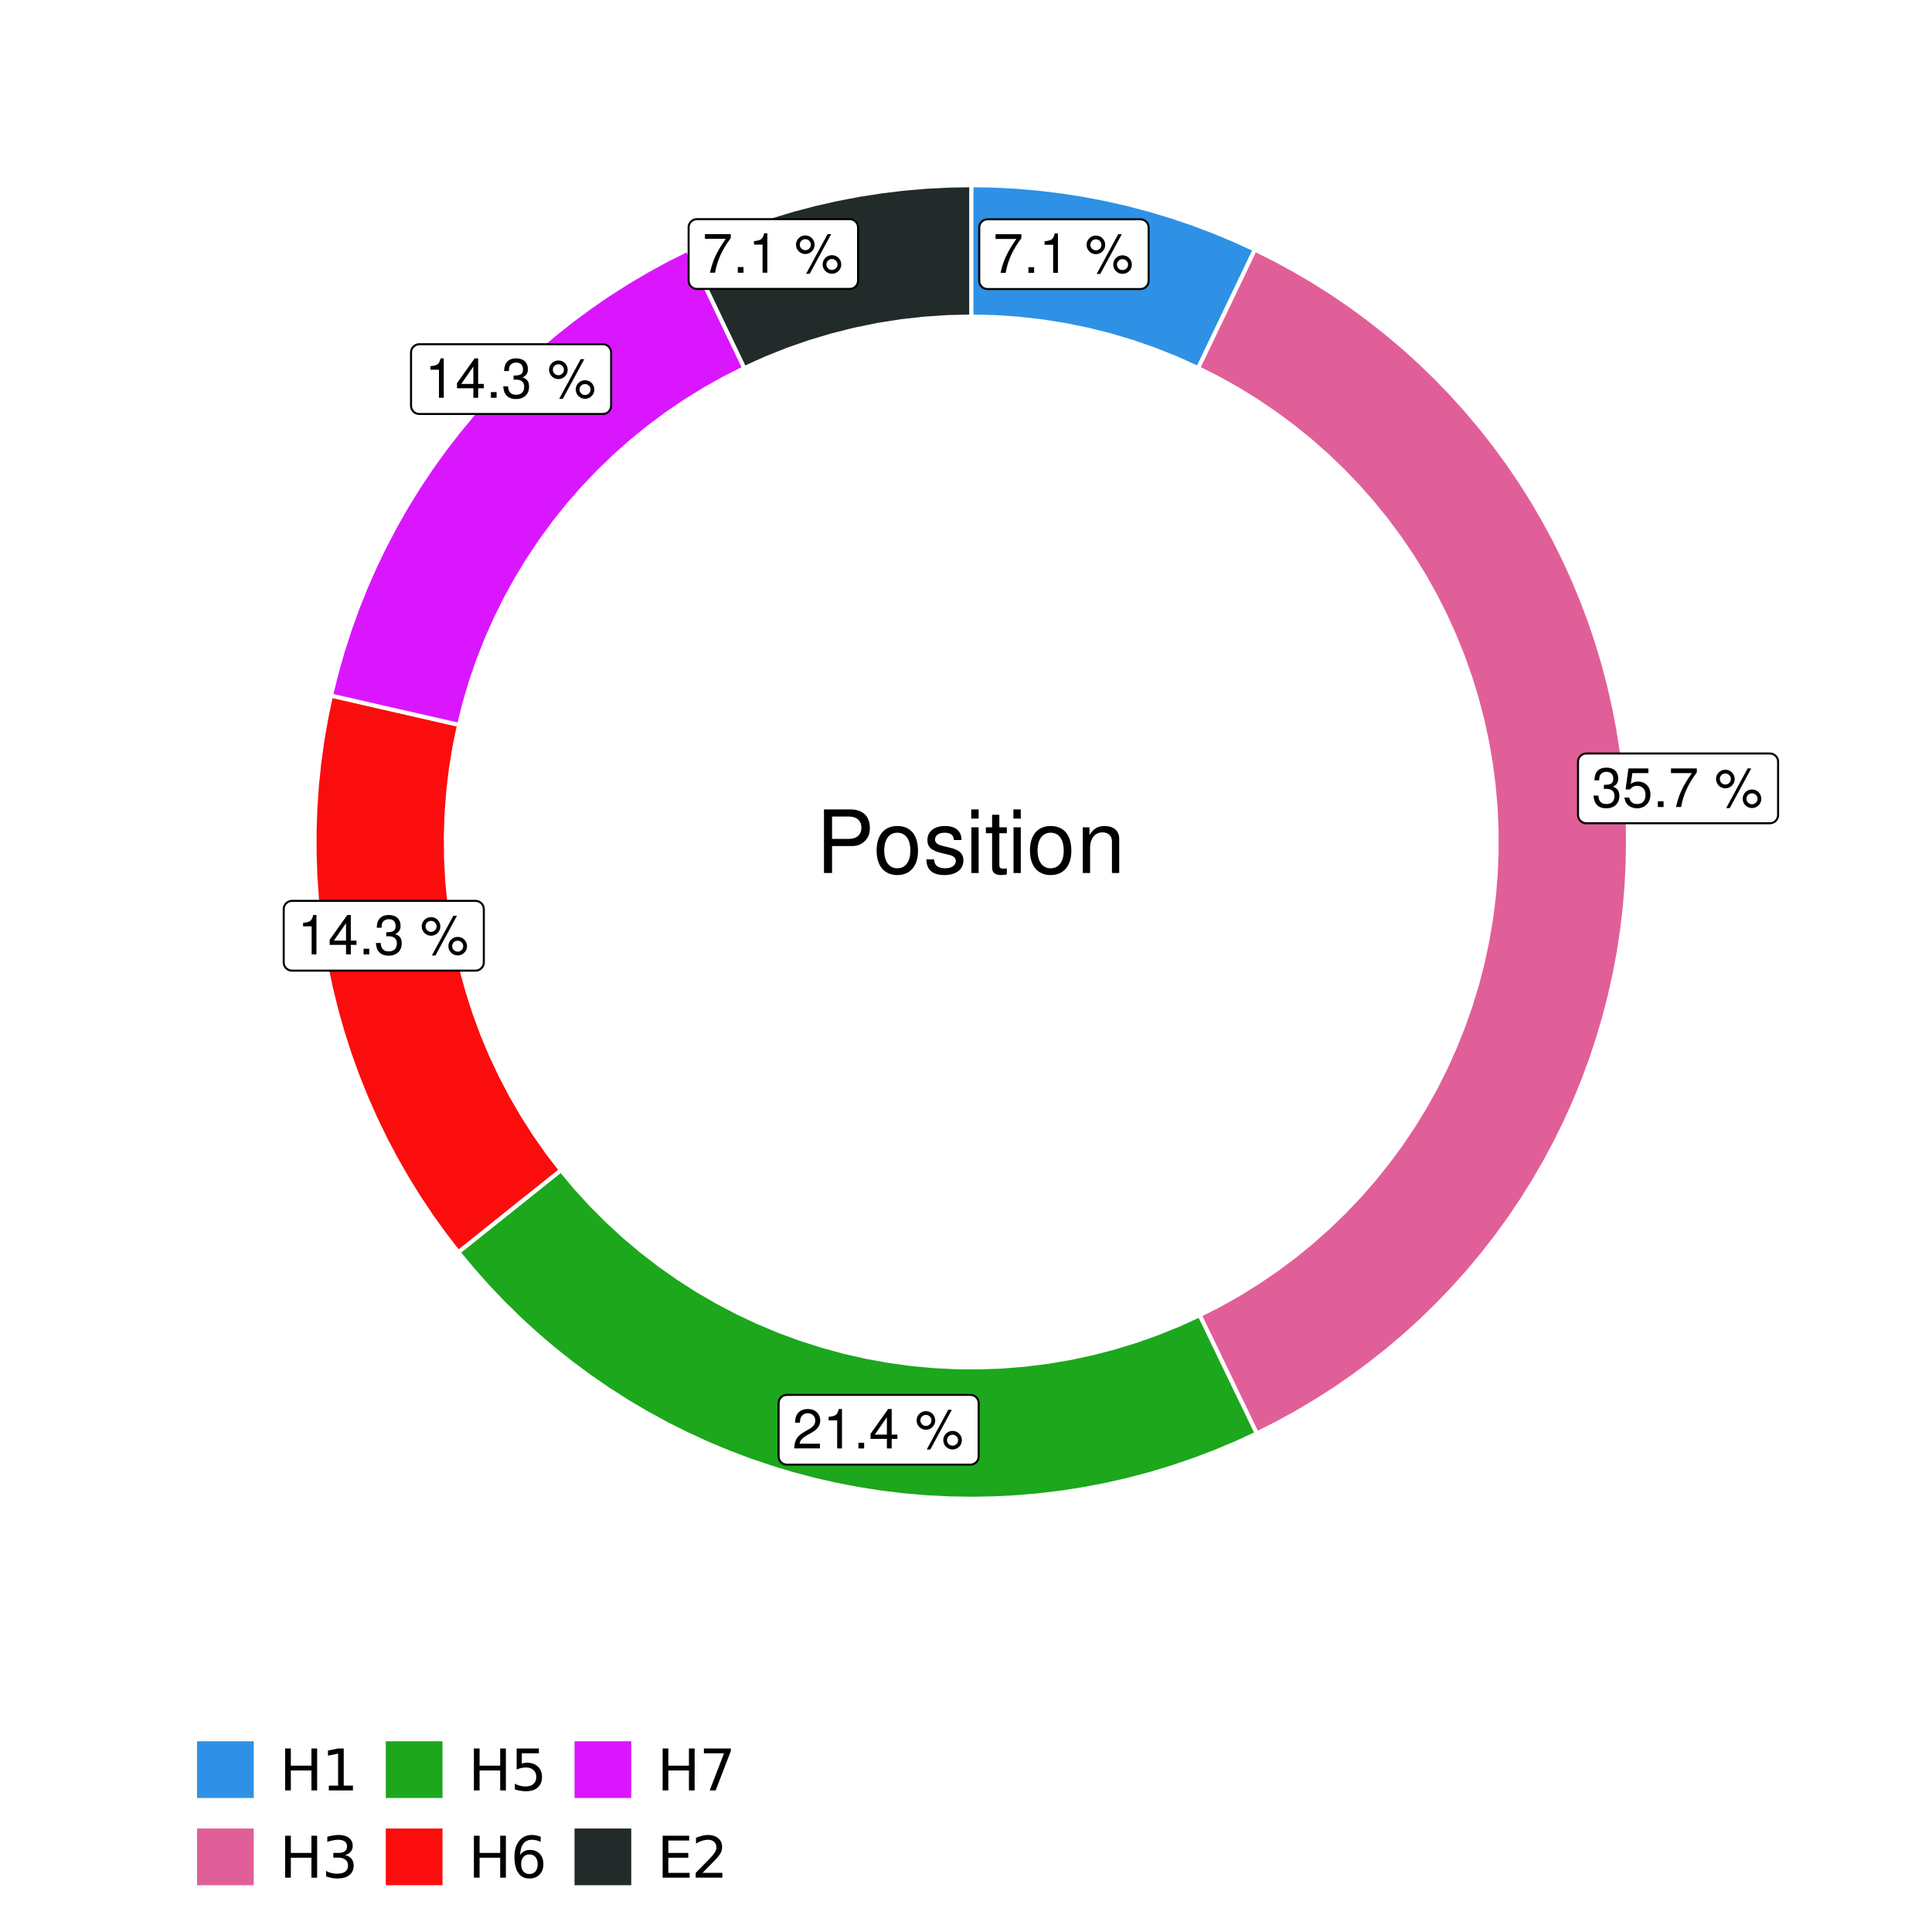 <?xml version="1.0" encoding="UTF-8"?>
<svg xmlns="http://www.w3.org/2000/svg" xmlns:xlink="http://www.w3.org/1999/xlink" width="504pt" height="504pt" viewBox="0 0 504 504" version="1.1">
<defs>
<g>
<symbol overflow="visible" id="glyph0-0">
<path style="stroke:none;" d=""/>
</symbol>
<symbol overflow="visible" id="glyph0-1">
<path style="stroke:none;" d="M 7.391 -10.078 L 0.656 -10.078 L 0.656 -8.844 L 6.094 -8.844 C 3.703 -5.422 2.719 -3.312 1.969 0 L 3.297 0 C 3.859 -3.234 5.125 -6 7.391 -9.031 Z M 7.391 -10.078 "/>
</symbol>
<symbol overflow="visible" id="glyph0-2">
<path style="stroke:none;" d="M 2.719 -1.484 L 1.234 -1.484 L 1.234 0 L 2.719 0 Z M 2.719 -1.484 "/>
</symbol>
<symbol overflow="visible" id="glyph0-3">
<path style="stroke:none;" d="M 3.688 -7.328 L 3.688 0 L 4.938 0 L 4.938 -10.281 L 4.109 -10.281 C 3.672 -8.703 3.391 -8.484 1.453 -8.234 L 1.453 -7.328 Z M 3.688 -7.328 "/>
</symbol>
<symbol overflow="visible" id="glyph0-4">
<path style="stroke:none;" d=""/>
</symbol>
<symbol overflow="visible" id="glyph0-5">
<path style="stroke:none;" d="M 2.828 -9.734 C 1.5 -9.734 0.406 -8.641 0.406 -7.312 C 0.406 -5.969 1.5 -4.875 2.844 -4.875 C 4.172 -4.875 5.266 -5.969 5.266 -7.281 C 5.266 -8.656 4.188 -9.734 2.828 -9.734 Z M 2.828 -8.75 C 3.641 -8.75 4.281 -8.109 4.281 -7.297 C 4.281 -6.516 3.625 -5.875 2.844 -5.875 C 2.047 -5.875 1.391 -6.516 1.391 -7.312 C 1.391 -8.109 2.031 -8.75 2.828 -8.75 Z M 8.656 -10.078 L 3.047 0.281 L 3.984 0.281 L 9.594 -10.078 Z M 9.781 -4.578 C 8.453 -4.578 7.359 -3.5 7.359 -2.156 C 7.359 -0.812 8.453 0.266 9.797 0.266 C 11.125 0.266 12.219 -0.812 12.219 -2.141 C 12.219 -3.5 11.141 -4.578 9.781 -4.578 Z M 9.781 -3.578 C 10.594 -3.578 11.234 -2.938 11.234 -2.141 C 11.234 -1.359 10.578 -0.719 9.797 -0.719 C 8.984 -0.719 8.344 -1.359 8.344 -2.156 C 8.344 -2.938 8.984 -3.578 9.781 -3.578 Z M 9.781 -3.578 "/>
</symbol>
<symbol overflow="visible" id="glyph0-6">
<path style="stroke:none;" d="M 3.141 -4.734 L 3.828 -4.734 C 5.188 -4.734 5.922 -4.094 5.922 -2.859 C 5.922 -1.562 5.141 -0.781 3.844 -0.781 C 2.453 -0.781 1.797 -1.484 1.703 -2.984 L 0.453 -2.984 C 0.516 -2.156 0.656 -1.625 0.891 -1.172 C 1.422 -0.172 2.406 0.328 3.781 0.328 C 5.859 0.328 7.188 -0.922 7.188 -2.875 C 7.188 -4.188 6.703 -4.891 5.484 -5.312 C 6.422 -5.703 6.891 -6.406 6.891 -7.453 C 6.891 -9.219 5.75 -10.281 3.828 -10.281 C 1.797 -10.281 0.719 -9.141 0.672 -6.969 L 1.922 -6.969 C 1.938 -7.594 1.984 -7.953 2.141 -8.266 C 2.438 -8.844 3.062 -9.188 3.844 -9.188 C 4.953 -9.188 5.609 -8.516 5.609 -7.406 C 5.609 -6.688 5.359 -6.234 4.812 -6 C 4.469 -5.859 4.016 -5.797 3.141 -5.781 Z M 3.141 -4.734 "/>
</symbol>
<symbol overflow="visible" id="glyph0-7">
<path style="stroke:none;" d="M 6.766 -10.078 L 1.562 -10.078 L 0.812 -4.594 L 1.969 -4.594 C 2.547 -5.297 3.031 -5.531 3.828 -5.531 C 5.172 -5.531 6.016 -4.609 6.016 -3.109 C 6.016 -1.656 5.172 -0.781 3.812 -0.781 C 2.719 -0.781 2.047 -1.344 1.75 -2.469 L 0.5 -2.469 C 0.672 -1.656 0.812 -1.25 1.109 -0.875 C 1.672 -0.109 2.703 0.328 3.844 0.328 C 5.875 0.328 7.297 -1.156 7.297 -3.281 C 7.297 -5.281 5.969 -6.641 4.031 -6.641 C 3.328 -6.641 2.766 -6.453 2.172 -6.031 L 2.578 -8.844 L 6.766 -8.844 Z M 6.766 -10.078 "/>
</symbol>
<symbol overflow="visible" id="glyph0-8">
<path style="stroke:none;" d="M 7.188 -1.234 L 1.891 -1.234 C 2.016 -2.094 2.469 -2.625 3.719 -3.391 L 5.141 -4.188 C 6.547 -4.969 7.266 -6.016 7.266 -7.281 C 7.266 -8.141 6.922 -8.922 6.328 -9.484 C 5.734 -10.031 4.984 -10.281 4.031 -10.281 C 2.766 -10.281 1.812 -9.828 1.25 -8.938 C 0.891 -8.406 0.734 -7.766 0.719 -6.719 L 1.969 -6.719 C 2 -7.422 2.094 -7.828 2.266 -8.172 C 2.594 -8.797 3.234 -9.188 4 -9.188 C 5.141 -9.188 5.984 -8.359 5.984 -7.25 C 5.984 -6.422 5.516 -5.719 4.625 -5.203 L 3.312 -4.438 C 1.203 -3.234 0.594 -2.266 0.484 -0.016 L 7.188 -0.016 Z M 7.188 -1.234 "/>
</symbol>
<symbol overflow="visible" id="glyph0-9">
<path style="stroke:none;" d="M 4.656 -2.484 L 4.656 0 L 5.906 0 L 5.906 -2.484 L 7.391 -2.484 L 7.391 -3.609 L 5.906 -3.609 L 5.906 -10.281 L 4.984 -10.281 L 0.391 -3.812 L 0.391 -2.484 Z M 4.656 -3.609 L 1.5 -3.609 L 4.656 -8.141 Z M 4.656 -3.609 "/>
</symbol>
<symbol overflow="visible" id="glyph1-0">
<path style="stroke:none;" d=""/>
</symbol>
<symbol overflow="visible" id="glyph1-1">
<path style="stroke:none;" d="M 4.188 -7.031 L 9.406 -7.031 C 10.703 -7.031 11.719 -7.422 12.609 -8.219 C 13.609 -9.125 14.047 -10.203 14.047 -11.719 C 14.047 -14.844 12.203 -16.594 8.922 -16.594 L 2.078 -16.594 L 2.078 0 L 4.188 0 Z M 4.188 -8.906 L 4.188 -14.734 L 8.609 -14.734 C 10.625 -14.734 11.844 -13.641 11.844 -11.812 C 11.844 -10 10.625 -8.906 8.609 -8.906 Z M 4.188 -8.906 "/>
</symbol>
<symbol overflow="visible" id="glyph1-2">
<path style="stroke:none;" d="M 6.188 -12.266 C 2.828 -12.266 0.812 -9.875 0.812 -5.875 C 0.812 -1.844 2.828 0.531 6.219 0.531 C 9.578 0.531 11.609 -1.859 11.609 -5.781 C 11.609 -9.922 9.656 -12.266 6.188 -12.266 Z M 6.219 -10.516 C 8.359 -10.516 9.625 -8.766 9.625 -5.812 C 9.625 -2.984 8.312 -1.234 6.219 -1.234 C 4.094 -1.234 2.797 -2.984 2.797 -5.875 C 2.797 -8.766 4.094 -10.516 6.219 -10.516 Z M 6.219 -10.516 "/>
</symbol>
<symbol overflow="visible" id="glyph1-3">
<path style="stroke:none;" d="M 9.969 -8.609 C 9.953 -10.953 8.406 -12.266 5.641 -12.266 C 2.875 -12.266 1.062 -10.844 1.062 -8.625 C 1.062 -6.766 2.031 -5.875 4.844 -5.188 L 6.625 -4.766 C 7.938 -4.438 8.469 -3.969 8.469 -3.125 C 8.469 -1.984 7.359 -1.234 5.688 -1.234 C 4.672 -1.234 3.797 -1.531 3.328 -2.031 C 3.031 -2.375 2.891 -2.703 2.781 -3.547 L 0.781 -3.547 C 0.859 -0.797 2.406 0.531 5.531 0.531 C 8.531 0.531 10.453 -0.953 10.453 -3.25 C 10.453 -5.031 9.453 -6.016 7.078 -6.578 L 5.266 -7.016 C 3.703 -7.375 3.047 -7.875 3.047 -8.719 C 3.047 -9.828 4.031 -10.516 5.578 -10.516 C 7.109 -10.516 7.922 -9.859 7.969 -8.609 Z M 9.969 -8.609 "/>
</symbol>
<symbol overflow="visible" id="glyph1-4">
<path style="stroke:none;" d="M 3.422 -11.922 L 1.531 -11.922 L 1.531 0 L 3.422 0 Z M 3.422 -16.594 L 1.5 -16.594 L 1.5 -14.203 L 3.422 -14.203 Z M 3.422 -16.594 "/>
</symbol>
<symbol overflow="visible" id="glyph1-5">
<path style="stroke:none;" d="M 5.781 -11.922 L 3.828 -11.922 L 3.828 -15.203 L 1.938 -15.203 L 1.938 -11.922 L 0.312 -11.922 L 0.312 -10.375 L 1.938 -10.375 L 1.938 -1.359 C 1.938 -0.141 2.75 0.531 4.234 0.531 C 4.734 0.531 5.141 0.484 5.781 0.359 L 5.781 -1.234 C 5.516 -1.156 5.266 -1.141 4.875 -1.141 C 4.047 -1.141 3.828 -1.359 3.828 -2.203 L 3.828 -10.375 L 5.781 -10.375 Z M 5.781 -11.922 "/>
</symbol>
<symbol overflow="visible" id="glyph1-6">
<path style="stroke:none;" d="M 1.594 -11.922 L 1.594 0 L 3.5 0 L 3.5 -6.578 C 3.5 -9.016 4.781 -10.609 6.734 -10.609 C 8.234 -10.609 9.203 -9.703 9.203 -8.266 L 9.203 0 L 11.094 0 L 11.094 -9.016 C 11.094 -11 9.609 -12.266 7.312 -12.266 C 5.531 -12.266 4.391 -11.594 3.344 -9.922 L 3.344 -11.922 Z M 1.594 -11.922 "/>
</symbol>
<symbol overflow="visible" id="glyph2-0">
<path style="stroke:none;" d="M 0.75 2.656 L 0.75 -10.578 L 8.25 -10.578 L 8.25 2.656 Z M 1.594 1.812 L 7.406 1.812 L 7.406 -9.734 L 1.594 -9.734 Z M 1.594 1.812 "/>
</symbol>
<symbol overflow="visible" id="glyph2-1">
<path style="stroke:none;" d="M 1.469 -10.938 L 2.953 -10.938 L 2.953 -6.453 L 8.328 -6.453 L 8.328 -10.938 L 9.812 -10.938 L 9.812 0 L 8.328 0 L 8.328 -5.203 L 2.953 -5.203 L 2.953 0 L 1.469 0 Z M 1.469 -10.938 "/>
</symbol>
<symbol overflow="visible" id="glyph2-2">
<path style="stroke:none;" d="M 1.859 -1.25 L 4.281 -1.25 L 4.281 -9.594 L 1.641 -9.062 L 1.641 -10.406 L 4.266 -10.938 L 5.75 -10.938 L 5.75 -1.25 L 8.156 -1.25 L 8.156 0 L 1.859 0 Z M 1.859 -1.25 "/>
</symbol>
<symbol overflow="visible" id="glyph2-3">
<path style="stroke:none;" d="M 6.094 -5.891 C 6.801 -5.742 7.352 -5.43 7.75 -4.953 C 8.145 -4.473 8.344 -3.879 8.344 -3.172 C 8.344 -2.098 7.969 -1.266 7.219 -0.672 C 6.477 -0.078 5.426 0.219 4.062 0.219 C 3.602 0.219 3.129 0.172 2.641 0.078 C 2.16 -0.016 1.66 -0.148 1.141 -0.328 L 1.141 -1.766 C 1.555 -1.523 2.004 -1.344 2.484 -1.219 C 2.973 -1.094 3.484 -1.031 4.016 -1.031 C 4.941 -1.031 5.648 -1.211 6.141 -1.578 C 6.629 -1.941 6.875 -2.473 6.875 -3.172 C 6.875 -3.816 6.645 -4.32 6.188 -4.688 C 5.738 -5.051 5.113 -5.234 4.312 -5.234 L 3.031 -5.234 L 3.031 -6.453 L 4.359 -6.453 C 5.086 -6.453 5.645 -6.598 6.031 -6.891 C 6.414 -7.18 6.609 -7.598 6.609 -8.141 C 6.609 -8.703 6.41 -9.133 6.016 -9.438 C 5.617 -9.738 5.051 -9.891 4.312 -9.891 C 3.906 -9.891 3.469 -9.844 3 -9.75 C 2.539 -9.664 2.031 -9.531 1.469 -9.344 L 1.469 -10.672 C 2.031 -10.828 2.555 -10.941 3.047 -11.016 C 3.535 -11.098 4 -11.141 4.438 -11.141 C 5.562 -11.141 6.453 -10.883 7.109 -10.375 C 7.766 -9.863 8.094 -9.172 8.094 -8.297 C 8.094 -7.691 7.914 -7.18 7.562 -6.766 C 7.219 -6.348 6.727 -6.055 6.094 -5.891 Z M 6.094 -5.891 "/>
</symbol>
<symbol overflow="visible" id="glyph2-4">
<path style="stroke:none;" d="M 1.625 -10.938 L 7.422 -10.938 L 7.422 -9.688 L 2.969 -9.688 L 2.969 -7.016 C 3.188 -7.086 3.398 -7.141 3.609 -7.172 C 3.828 -7.211 4.047 -7.234 4.266 -7.234 C 5.484 -7.234 6.445 -6.895 7.156 -6.219 C 7.875 -5.551 8.234 -4.648 8.234 -3.516 C 8.234 -2.336 7.863 -1.422 7.125 -0.766 C 6.395 -0.109 5.363 0.219 4.031 0.219 C 3.57 0.219 3.102 0.176 2.625 0.094 C 2.156 0.02 1.664 -0.094 1.156 -0.25 L 1.156 -1.75 C 1.594 -1.508 2.047 -1.328 2.516 -1.203 C 2.984 -1.086 3.477 -1.031 4 -1.031 C 4.852 -1.031 5.523 -1.25 6.016 -1.688 C 6.504 -2.133 6.75 -2.742 6.75 -3.516 C 6.75 -4.273 6.504 -4.875 6.016 -5.312 C 5.523 -5.758 4.852 -5.984 4 -5.984 C 3.602 -5.984 3.207 -5.938 2.812 -5.844 C 2.426 -5.758 2.031 -5.625 1.625 -5.438 Z M 1.625 -10.938 "/>
</symbol>
<symbol overflow="visible" id="glyph2-5">
<path style="stroke:none;" d="M 4.953 -6.062 C 4.285 -6.062 3.758 -5.832 3.375 -5.375 C 2.988 -4.914 2.797 -4.297 2.797 -3.516 C 2.797 -2.723 2.988 -2.098 3.375 -1.641 C 3.758 -1.18 4.285 -0.953 4.953 -0.953 C 5.617 -0.953 6.145 -1.18 6.531 -1.641 C 6.914 -2.098 7.109 -2.723 7.109 -3.516 C 7.109 -4.297 6.914 -4.914 6.531 -5.375 C 6.145 -5.832 5.617 -6.062 4.953 -6.062 Z M 7.891 -10.688 L 7.891 -9.344 C 7.516 -9.52 7.141 -9.656 6.766 -9.75 C 6.391 -9.844 6.016 -9.891 5.641 -9.891 C 4.66 -9.891 3.91 -9.555 3.391 -8.891 C 2.879 -8.234 2.586 -7.238 2.516 -5.906 C 2.805 -6.332 3.164 -6.66 3.594 -6.891 C 4.031 -7.117 4.516 -7.234 5.047 -7.234 C 6.141 -7.234 7.004 -6.898 7.641 -6.234 C 8.273 -5.566 8.594 -4.66 8.594 -3.516 C 8.594 -2.391 8.258 -1.484 7.594 -0.797 C 6.938 -0.117 6.055 0.219 4.953 0.219 C 3.68 0.219 2.711 -0.266 2.047 -1.234 C 1.379 -2.211 1.047 -3.617 1.047 -5.453 C 1.047 -7.18 1.457 -8.562 2.281 -9.594 C 3.102 -10.625 4.203 -11.141 5.578 -11.141 C 5.953 -11.141 6.328 -11.098 6.703 -11.016 C 7.078 -10.941 7.473 -10.832 7.891 -10.688 Z M 7.891 -10.688 "/>
</symbol>
<symbol overflow="visible" id="glyph2-6">
<path style="stroke:none;" d="M 1.234 -10.938 L 8.266 -10.938 L 8.266 -10.312 L 4.297 0 L 2.75 0 L 6.484 -9.688 L 1.234 -9.688 Z M 1.234 -10.938 "/>
</symbol>
<symbol overflow="visible" id="glyph2-7">
<path style="stroke:none;" d="M 1.469 -10.938 L 8.391 -10.938 L 8.391 -9.688 L 2.953 -9.688 L 2.953 -6.453 L 8.156 -6.453 L 8.156 -5.203 L 2.953 -5.203 L 2.953 -1.25 L 8.516 -1.25 L 8.516 0 L 1.469 0 Z M 1.469 -10.938 "/>
</symbol>
<symbol overflow="visible" id="glyph2-8">
<path style="stroke:none;" d="M 2.875 -1.25 L 8.047 -1.25 L 8.047 0 L 1.094 0 L 1.094 -1.25 C 1.656 -1.82 2.422 -2.598 3.391 -3.578 C 4.359 -4.555 4.969 -5.191 5.219 -5.484 C 5.695 -6.016 6.031 -6.461 6.219 -6.828 C 6.406 -7.203 6.5 -7.566 6.5 -7.922 C 6.5 -8.504 6.297 -8.977 5.891 -9.344 C 5.484 -9.707 4.953 -9.891 4.297 -9.891 C 3.828 -9.891 3.332 -9.805 2.812 -9.641 C 2.301 -9.484 1.754 -9.238 1.172 -8.906 L 1.172 -10.406 C 1.766 -10.645 2.32 -10.828 2.844 -10.953 C 3.363 -11.078 3.836 -11.141 4.266 -11.141 C 5.398 -11.141 6.301 -10.852 6.969 -10.281 C 7.645 -9.719 7.984 -8.961 7.984 -8.016 C 7.984 -7.566 7.898 -7.141 7.734 -6.734 C 7.566 -6.328 7.258 -5.852 6.812 -5.312 C 6.688 -5.164 6.297 -4.754 5.641 -4.078 C 4.992 -3.398 4.07 -2.457 2.875 -1.25 Z M 2.875 -1.25 "/>
</symbol>
</g>
<clipPath id="clip1">
  <path d="M 30.98 0 L 473.023 0 L 473.023 504 L 30.98 504 Z M 30.98 0 "/>
</clipPath>
<clipPath id="clip2">
  <path d="M 39.199 5.48 L 467.543 5.48 L 467.543 433.824 L 39.199 433.824 Z M 39.199 5.48 "/>
</clipPath>
</defs>
<g id="surface4">
<rect x="0" y="0" width="504" height="504" style="fill:rgb(100%,100%,100%);fill-opacity:1;stroke:none;"/>
<g clip-path="url(#clip1)" clip-rule="nonzero">
<path style="fill-rule:nonzero;fill:rgb(100%,100%,100%);fill-opacity:1;stroke-width:1.067;stroke-linecap:round;stroke-linejoin:round;stroke:rgb(100%,100%,100%);stroke-opacity:1;stroke-miterlimit:10;" d="M 30.98 504 L 473.023 504 L 473.023 0 L 30.98 0 Z M 30.98 504 "/>
</g>
<g clip-path="url(#clip2)" clip-rule="nonzero">
<path style=" stroke:none;fill-rule:nonzero;fill:rgb(100%,100%,100%);fill-opacity:1;" d="M 39.199 433.824 L 467.543 433.824 L 467.543 5.48 L 39.199 5.48 Z M 39.199 433.824 "/>
</g>
<path style="fill-rule:nonzero;fill:rgb(18.039%,56.863%,89.804%);fill-opacity:1;stroke-width:1.067;stroke-linecap:butt;stroke-linejoin:miter;stroke:rgb(100%,100%,100%);stroke-opacity:1;stroke-miterlimit:10;" d="M 312.566 96.023 L 315.523 89.84 L 318.484 83.66 L 321.445 77.477 L 324.402 71.297 L 327.363 65.113 L 322.012 62.664 L 316.582 60.398 L 311.074 58.324 L 305.5 56.438 L 299.863 54.742 L 294.172 53.242 L 288.434 51.941 L 282.652 50.836 L 276.836 49.93 L 270.996 49.223 L 265.133 48.719 L 259.254 48.414 L 253.371 48.312 L 253.371 82.582 L 259.488 82.719 L 265.594 83.129 L 271.676 83.809 L 277.723 84.762 L 283.723 85.984 L 289.656 87.473 L 295.523 89.223 L 301.301 91.234 L 306.988 93.504 Z M 312.566 96.023 "/>
<path style="fill-rule:nonzero;fill:rgb(88.235%,37.255%,60%);fill-opacity:1;stroke-width:1.067;stroke-linecap:butt;stroke-linejoin:miter;stroke:rgb(100%,100%,100%);stroke-opacity:1;stroke-miterlimit:10;" d="M 312.953 343.094 L 315.934 349.266 L 318.91 355.438 L 324.871 367.781 L 327.848 373.953 L 333.055 371.332 L 338.168 368.535 L 343.184 365.562 L 348.094 362.426 L 352.895 359.121 L 357.582 355.652 L 362.148 352.031 L 366.586 348.254 L 370.895 344.328 L 375.066 340.258 L 379.102 336.051 L 382.988 331.707 L 386.723 327.23 L 390.305 322.633 L 393.727 317.918 L 396.988 313.086 L 400.086 308.148 L 403.008 303.105 L 405.762 297.969 L 408.336 292.738 L 410.734 287.426 L 412.949 282.031 L 414.977 276.57 L 416.82 271.039 L 418.473 265.449 L 419.934 259.809 L 421.203 254.117 L 422.281 248.391 L 423.16 242.629 L 423.844 236.84 L 424.328 231.031 L 424.617 225.211 L 424.707 219.383 L 424.598 213.555 L 424.293 207.734 L 423.789 201.926 L 423.086 196.141 L 422.188 190.383 L 421.094 184.656 L 419.809 178.973 L 418.328 173.332 L 416.656 167.75 L 414.797 162.227 L 412.75 156.77 L 410.52 151.383 L 408.105 146.078 L 405.516 140.855 L 402.746 135.727 L 399.805 130.695 L 396.695 125.766 L 393.418 120.945 L 389.98 116.238 L 386.383 111.652 L 382.633 107.191 L 378.734 102.859 L 374.688 98.664 L 370.504 94.605 L 366.184 90.695 L 361.73 86.93 L 357.152 83.324 L 352.457 79.871 L 347.645 76.582 L 342.723 73.457 L 337.699 70.504 L 332.578 67.723 L 327.363 65.113 L 324.402 71.297 L 321.445 77.477 L 318.484 83.66 L 315.523 89.84 L 312.566 96.023 L 317.746 98.641 L 322.816 101.477 L 327.758 104.523 L 332.566 107.777 L 337.234 111.23 L 341.75 114.879 L 346.109 118.719 L 350.301 122.734 L 354.316 126.926 L 358.156 131.285 L 361.805 135.805 L 365.258 140.473 L 368.512 145.281 L 371.555 150.223 L 374.391 155.293 L 377.008 160.477 L 379.402 165.766 L 381.574 171.152 L 383.512 176.625 L 385.219 182.176 L 386.688 187.793 L 387.914 193.465 L 388.902 199.188 L 389.648 204.945 L 390.148 210.73 L 390.406 216.531 L 390.414 222.34 L 390.176 228.141 L 389.695 233.926 L 388.969 239.688 L 387.996 245.414 L 386.785 251.094 L 385.336 256.715 L 383.645 262.27 L 381.723 267.75 L 379.57 273.141 L 377.191 278.438 L 374.594 283.629 L 371.773 288.707 L 368.742 293.66 L 365.504 298.48 L 362.066 303.16 L 358.434 307.688 L 354.609 312.059 L 350.605 316.262 L 346.426 320.293 L 342.078 324.145 L 337.574 327.809 L 332.918 331.277 L 328.121 334.547 L 323.188 337.609 L 318.129 340.461 Z M 312.953 343.094 "/>
<path style="fill-rule:nonzero;fill:rgb(10.98%,65.49%,10.98%);fill-opacity:1;stroke-width:1.067;stroke-linecap:butt;stroke-linejoin:miter;stroke:rgb(100%,100%,100%);stroke-opacity:1;stroke-miterlimit:10;" d="M 146.32 305.258 L 140.969 309.539 L 135.613 313.816 L 119.559 326.66 L 123.328 331.211 L 127.254 335.633 L 131.332 339.914 L 135.555 344.055 L 139.918 348.047 L 144.414 351.883 L 149.043 355.566 L 153.793 359.082 L 158.664 362.438 L 163.648 365.621 L 168.738 368.629 L 173.93 371.461 L 179.215 374.109 L 184.59 376.578 L 190.043 378.855 L 195.574 380.945 L 201.176 382.844 L 206.836 384.551 L 212.555 386.055 L 218.32 387.367 L 224.129 388.477 L 229.969 389.383 L 235.84 390.09 L 241.73 390.594 L 247.637 390.895 L 253.551 390.988 L 259.461 390.879 L 265.367 390.57 L 271.258 390.055 L 277.125 389.336 L 282.965 388.414 L 288.77 387.293 L 294.535 385.969 L 300.25 384.453 L 305.906 382.734 L 311.504 380.824 L 317.031 378.723 L 322.48 376.434 L 327.848 373.953 L 324.871 367.781 L 318.91 355.438 L 315.934 349.266 L 312.953 343.094 L 307.539 345.562 L 302.023 347.797 L 296.414 349.789 L 290.727 351.531 L 284.969 353.031 L 279.148 354.277 L 273.281 355.27 L 267.375 356.004 L 261.445 356.484 L 255.496 356.707 L 249.547 356.668 L 243.602 356.375 L 237.68 355.82 L 231.781 355.012 L 225.926 353.945 L 220.125 352.629 L 214.383 351.059 L 208.719 349.246 L 203.133 347.184 L 197.645 344.883 L 192.262 342.348 L 186.996 339.578 L 181.852 336.586 L 176.844 333.371 L 171.98 329.941 L 167.27 326.305 L 162.723 322.469 L 158.344 318.438 L 154.148 314.219 L 150.137 309.824 Z M 146.32 305.258 "/>
<path style="fill-rule:nonzero;fill:rgb(98.431%,5.098%,5.098%);fill-opacity:1;stroke-width:1.067;stroke-linecap:butt;stroke-linejoin:miter;stroke:rgb(100%,100%,100%);stroke-opacity:1;stroke-miterlimit:10;" d="M 119.75 189.09 L 113.07 187.562 L 106.387 186.035 L 99.707 184.508 L 93.027 182.977 L 86.344 181.449 L 85.125 187.25 L 84.105 193.09 L 83.285 198.957 L 82.672 204.852 L 82.262 210.766 L 82.059 216.688 L 82.059 222.613 L 82.262 228.539 L 82.672 234.449 L 83.285 240.344 L 84.105 246.215 L 85.125 252.055 L 86.344 257.852 L 87.766 263.605 L 89.387 269.309 L 91.199 274.949 L 93.211 280.523 L 95.41 286.027 L 97.801 291.449 L 100.379 296.789 L 103.137 302.035 L 106.078 307.18 L 109.191 312.223 L 112.48 317.152 L 115.938 321.969 L 119.559 326.66 L 135.613 313.816 L 140.969 309.539 L 146.32 305.258 L 142.754 300.598 L 139.387 295.785 L 136.234 290.836 L 133.293 285.754 L 130.574 280.555 L 128.078 275.238 L 125.812 269.824 L 123.781 264.316 L 121.988 258.727 L 120.434 253.066 L 119.125 247.344 L 118.062 241.57 L 117.25 235.758 L 116.684 229.914 L 116.371 224.055 L 116.309 218.184 L 116.496 212.316 L 116.938 206.465 L 117.625 200.633 L 118.562 194.84 Z M 119.75 189.09 "/>
<path style="fill-rule:nonzero;fill:rgb(85.49%,8.627%,100%);fill-opacity:1;stroke-width:1.067;stroke-linecap:butt;stroke-linejoin:miter;stroke:rgb(100%,100%,100%);stroke-opacity:1;stroke-miterlimit:10;" d="M 194.176 96.023 L 191.215 89.84 L 188.254 83.66 L 185.297 77.477 L 182.336 71.297 L 179.375 65.113 L 174.074 67.766 L 168.871 70.602 L 163.766 73.613 L 158.77 76.797 L 153.883 80.156 L 149.121 83.68 L 144.48 87.367 L 139.969 91.211 L 135.594 95.211 L 131.363 99.359 L 127.273 103.648 L 123.336 108.078 L 119.559 112.645 L 115.938 117.336 L 112.48 122.148 L 109.191 127.082 L 106.078 132.121 L 103.137 137.27 L 100.379 142.516 L 97.801 147.852 L 95.41 153.273 L 93.211 158.777 L 91.199 164.355 L 89.387 169.996 L 87.766 175.695 L 86.344 181.449 L 93.027 182.977 L 99.707 184.508 L 106.387 186.035 L 113.07 187.562 L 119.75 189.09 L 121.18 183.398 L 122.855 177.77 L 124.766 172.223 L 126.914 166.758 L 129.297 161.395 L 131.906 156.133 L 134.734 150.992 L 137.785 145.977 L 141.043 141.094 L 144.512 136.355 L 148.176 131.773 L 152.035 127.348 L 156.082 123.094 L 160.305 119.02 L 164.699 115.125 L 169.254 111.426 L 173.965 107.922 L 178.82 104.625 L 183.816 101.539 L 188.938 98.672 Z M 194.176 96.023 "/>
<path style="fill-rule:nonzero;fill:rgb(13.333%,16.471%,16.471%);fill-opacity:1;stroke-width:1.067;stroke-linecap:butt;stroke-linejoin:miter;stroke:rgb(100%,100%,100%);stroke-opacity:1;stroke-miterlimit:10;" d="M 253.371 82.582 L 253.371 48.312 L 247.484 48.414 L 241.609 48.719 L 235.746 49.223 L 229.902 49.93 L 224.086 50.836 L 218.305 51.941 L 212.566 53.242 L 206.875 54.742 L 201.242 56.438 L 195.664 58.324 L 190.16 60.398 L 184.727 62.664 L 179.375 65.113 L 182.336 71.297 L 185.297 77.477 L 188.254 83.66 L 191.215 89.84 L 194.176 96.023 L 199.754 93.504 L 205.438 91.234 L 211.219 89.223 L 217.082 87.473 L 223.02 85.984 L 229.016 84.762 L 235.062 83.809 L 241.145 83.129 L 247.25 82.719 Z M 253.371 82.582 "/>
<path style="fill-rule:nonzero;fill:rgb(100%,100%,100%);fill-opacity:1;stroke-width:0.533;stroke-linecap:round;stroke-linejoin:round;stroke:rgb(0%,0%,0%);stroke-opacity:1;stroke-miterlimit:10;" d="M 257.609 75.406 L 297.488 75.406 L 297.402 75.406 L 297.75 75.391 L 298.09 75.324 L 298.414 75.199 L 298.715 75.023 L 298.984 74.805 L 299.215 74.547 L 299.402 74.25 L 299.535 73.93 L 299.621 73.594 L 299.648 73.246 L 299.648 59.367 L 299.621 59.02 L 299.535 58.684 L 299.402 58.363 L 299.215 58.07 L 298.984 57.809 L 298.715 57.59 L 298.414 57.418 L 298.09 57.293 L 297.75 57.223 L 297.488 57.207 L 257.609 57.207 L 257.867 57.223 L 257.52 57.211 L 257.176 57.25 L 256.844 57.348 L 256.527 57.496 L 256.242 57.695 L 255.992 57.934 L 255.781 58.215 L 255.621 58.52 L 255.512 58.852 L 255.453 59.195 L 255.449 59.367 L 255.449 73.246 L 255.453 73.074 L 255.453 73.422 L 255.512 73.766 L 255.621 74.094 L 255.781 74.402 L 255.992 74.68 L 256.242 74.922 L 256.527 75.117 L 256.844 75.266 L 257.176 75.363 L 257.52 75.406 Z M 257.609 75.406 "/>
<g style="fill:rgb(0%,0%,0%);fill-opacity:1;">
  <use xlink:href="#glyph0-1" x="259.047" y="71.179"/>
  <use xlink:href="#glyph0-2" x="267.047" y="71.179"/>
  <use xlink:href="#glyph0-3" x="271.047" y="71.179"/>
  <use xlink:href="#glyph0-4" x="279.047" y="71.179"/>
  <use xlink:href="#glyph0-5" x="283.047" y="71.179"/>
</g>
<path style="fill-rule:nonzero;fill:rgb(100%,100%,100%);fill-opacity:1;stroke-width:0.533;stroke-linecap:round;stroke-linejoin:round;stroke:rgb(0%,0%,0%);stroke-opacity:1;stroke-miterlimit:10;" d="M 413.812 214.762 L 461.695 214.762 L 461.605 214.758 L 461.953 214.746 L 462.293 214.676 L 462.621 214.551 L 462.922 214.379 L 463.191 214.16 L 463.422 213.898 L 463.605 213.605 L 463.742 213.285 L 463.824 212.949 L 463.852 212.602 L 463.852 198.723 L 463.824 198.375 L 463.742 198.035 L 463.605 197.719 L 463.422 197.422 L 463.191 197.164 L 462.922 196.941 L 462.621 196.77 L 462.293 196.645 L 461.953 196.578 L 461.695 196.562 L 413.812 196.562 L 414.074 196.578 L 413.727 196.562 L 413.383 196.605 L 413.047 196.703 L 412.734 196.852 L 412.449 197.047 L 412.195 197.289 L 411.988 197.566 L 411.828 197.875 L 411.715 198.203 L 411.66 198.547 L 411.652 198.723 L 411.652 212.602 L 411.66 212.426 L 411.66 212.773 L 411.715 213.117 L 411.828 213.449 L 411.988 213.754 L 412.195 214.035 L 412.449 214.273 L 412.734 214.473 L 413.047 214.621 L 413.383 214.719 L 413.727 214.758 Z M 413.812 214.762 "/>
<g style="fill:rgb(0%,0%,0%);fill-opacity:1;">
  <use xlink:href="#glyph0-6" x="415.254" y="210.53"/>
  <use xlink:href="#glyph0-7" x="423.254" y="210.53"/>
  <use xlink:href="#glyph0-2" x="431.254" y="210.53"/>
  <use xlink:href="#glyph0-1" x="435.254" y="210.53"/>
  <use xlink:href="#glyph0-4" x="443.254" y="210.53"/>
  <use xlink:href="#glyph0-5" x="447.254" y="210.53"/>
</g>
<path style="fill-rule:nonzero;fill:rgb(100%,100%,100%);fill-opacity:1;stroke-width:0.533;stroke-linecap:round;stroke-linejoin:round;stroke:rgb(0%,0%,0%);stroke-opacity:1;stroke-miterlimit:10;" d="M 205.27 382.082 L 253.148 382.082 L 253.062 382.082 L 253.41 382.066 L 253.75 381.996 L 254.074 381.875 L 254.375 381.699 L 254.645 381.48 L 254.875 381.223 L 255.062 380.926 L 255.199 380.605 L 255.281 380.27 L 255.309 379.922 L 255.309 366.043 L 255.281 365.695 L 255.199 365.359 L 255.062 365.039 L 254.875 364.746 L 254.645 364.484 L 254.375 364.266 L 254.074 364.09 L 253.75 363.969 L 253.41 363.898 L 253.148 363.883 L 205.27 363.883 L 205.527 363.898 L 205.184 363.887 L 204.836 363.926 L 204.504 364.023 L 204.188 364.172 L 203.902 364.371 L 203.652 364.609 L 203.441 364.891 L 203.281 365.195 L 203.172 365.527 L 203.117 365.871 L 203.109 366.043 L 203.109 379.922 L 203.117 379.75 L 203.117 380.098 L 203.172 380.441 L 203.281 380.77 L 203.441 381.078 L 203.652 381.355 L 203.902 381.598 L 204.188 381.793 L 204.504 381.941 L 204.836 382.039 L 205.184 382.082 Z M 205.27 382.082 "/>
<g style="fill:rgb(0%,0%,0%);fill-opacity:1;">
  <use xlink:href="#glyph0-8" x="206.707" y="377.854"/>
  <use xlink:href="#glyph0-3" x="214.707" y="377.854"/>
  <use xlink:href="#glyph0-2" x="222.707" y="377.854"/>
  <use xlink:href="#glyph0-9" x="226.707" y="377.854"/>
  <use xlink:href="#glyph0-4" x="234.707" y="377.854"/>
  <use xlink:href="#glyph0-5" x="238.707" y="377.854"/>
</g>
<path style="fill-rule:nonzero;fill:rgb(100%,100%,100%);fill-opacity:1;stroke-width:0.533;stroke-linecap:round;stroke-linejoin:round;stroke:rgb(0%,0%,0%);stroke-opacity:1;stroke-miterlimit:10;" d="M 76.172 253.211 L 124.051 253.211 L 123.965 253.211 L 124.312 253.195 L 124.652 253.125 L 124.977 253.004 L 125.277 252.828 L 125.547 252.609 L 125.777 252.348 L 125.965 252.055 L 126.098 251.734 L 126.184 251.398 L 126.211 251.051 L 126.211 237.172 L 126.184 236.824 L 126.098 236.488 L 125.965 236.168 L 125.777 235.875 L 125.547 235.613 L 125.277 235.395 L 124.977 235.219 L 124.652 235.098 L 124.312 235.027 L 124.051 235.012 L 76.172 235.012 L 76.43 235.027 L 76.082 235.012 L 75.738 235.055 L 75.406 235.152 L 75.09 235.301 L 74.805 235.496 L 74.555 235.738 L 74.344 236.016 L 74.184 236.324 L 74.074 236.652 L 74.02 236.996 L 74.012 237.172 L 74.012 251.051 L 74.02 250.879 L 74.02 251.227 L 74.074 251.566 L 74.184 251.898 L 74.344 252.207 L 74.555 252.484 L 74.805 252.723 L 75.09 252.922 L 75.406 253.07 L 75.738 253.168 L 76.082 253.211 Z M 76.172 253.211 "/>
<g style="fill:rgb(0%,0%,0%);fill-opacity:1;">
  <use xlink:href="#glyph0-3" x="77.609" y="248.979"/>
  <use xlink:href="#glyph0-9" x="85.609" y="248.979"/>
  <use xlink:href="#glyph0-2" x="93.609" y="248.979"/>
  <use xlink:href="#glyph0-6" x="97.609" y="248.979"/>
  <use xlink:href="#glyph0-4" x="105.609" y="248.979"/>
  <use xlink:href="#glyph0-5" x="109.609" y="248.979"/>
</g>
<path style="fill-rule:nonzero;fill:rgb(100%,100%,100%);fill-opacity:1;stroke-width:0.533;stroke-linecap:round;stroke-linejoin:round;stroke:rgb(0%,0%,0%);stroke-opacity:1;stroke-miterlimit:10;" d="M 109.387 107.996 L 157.266 107.996 L 157.18 107.996 L 157.527 107.98 L 157.867 107.914 L 158.191 107.789 L 158.492 107.617 L 158.762 107.395 L 158.992 107.137 L 159.18 106.84 L 159.316 106.523 L 159.398 106.184 L 159.426 105.84 L 159.426 91.957 L 159.398 91.613 L 159.316 91.273 L 159.18 90.953 L 158.992 90.66 L 158.762 90.398 L 158.492 90.18 L 158.191 90.008 L 157.867 89.883 L 157.527 89.812 L 157.266 89.797 L 109.387 89.797 L 109.648 89.812 L 109.301 89.801 L 108.953 89.84 L 108.621 89.938 L 108.309 90.086 L 108.02 90.285 L 107.77 90.527 L 107.562 90.805 L 107.398 91.109 L 107.289 91.441 L 107.234 91.785 L 107.227 91.957 L 107.227 105.84 L 107.234 105.664 L 107.234 106.012 L 107.289 106.355 L 107.398 106.684 L 107.562 106.992 L 107.77 107.27 L 108.02 107.512 L 108.309 107.707 L 108.621 107.859 L 108.953 107.953 L 109.301 107.996 Z M 109.387 107.996 "/>
<g style="fill:rgb(0%,0%,0%);fill-opacity:1;">
  <use xlink:href="#glyph0-3" x="110.828" y="103.769"/>
  <use xlink:href="#glyph0-9" x="118.828" y="103.769"/>
  <use xlink:href="#glyph0-2" x="126.828" y="103.769"/>
  <use xlink:href="#glyph0-6" x="130.828" y="103.769"/>
  <use xlink:href="#glyph0-4" x="138.828" y="103.769"/>
  <use xlink:href="#glyph0-5" x="142.828" y="103.769"/>
</g>
<path style="fill-rule:nonzero;fill:rgb(100%,100%,100%);fill-opacity:1;stroke-width:0.533;stroke-linecap:round;stroke-linejoin:round;stroke:rgb(0%,0%,0%);stroke-opacity:1;stroke-miterlimit:10;" d="M 181.801 75.375 L 221.684 75.375 L 221.594 75.371 L 221.941 75.359 L 222.281 75.289 L 222.609 75.164 L 222.91 74.992 L 223.18 74.773 L 223.41 74.512 L 223.594 74.219 L 223.73 73.898 L 223.812 73.559 L 223.844 73.215 L 223.844 59.332 L 223.812 58.988 L 223.73 58.648 L 223.594 58.328 L 223.41 58.035 L 223.18 57.777 L 222.91 57.555 L 222.609 57.383 L 222.281 57.258 L 221.941 57.191 L 221.684 57.176 L 181.801 57.176 L 182.062 57.191 L 181.715 57.176 L 181.371 57.219 L 181.035 57.312 L 180.723 57.465 L 180.438 57.66 L 180.184 57.902 L 179.977 58.18 L 179.816 58.488 L 179.703 58.816 L 179.648 59.16 L 179.641 59.332 L 179.641 73.215 L 179.648 73.039 L 179.648 73.387 L 179.703 73.73 L 179.816 74.059 L 179.977 74.367 L 180.184 74.645 L 180.438 74.887 L 180.723 75.086 L 181.035 75.234 L 181.371 75.332 L 181.715 75.371 Z M 181.801 75.375 "/>
<g style="fill:rgb(0%,0%,0%);fill-opacity:1;">
  <use xlink:href="#glyph0-1" x="183.242" y="71.144"/>
  <use xlink:href="#glyph0-2" x="191.242" y="71.144"/>
  <use xlink:href="#glyph0-3" x="195.242" y="71.144"/>
  <use xlink:href="#glyph0-4" x="203.242" y="71.144"/>
  <use xlink:href="#glyph0-5" x="207.242" y="71.144"/>
</g>
<g style="fill:rgb(0%,0%,0%);fill-opacity:1;">
  <use xlink:href="#glyph1-1" x="212.871" y="227.746"/>
  <use xlink:href="#glyph1-2" x="227.871" y="227.746"/>
  <use xlink:href="#glyph1-3" x="240.871" y="227.746"/>
  <use xlink:href="#glyph1-4" x="251.871" y="227.746"/>
  <use xlink:href="#glyph1-5" x="256.871" y="227.746"/>
  <use xlink:href="#glyph1-4" x="262.871" y="227.746"/>
  <use xlink:href="#glyph1-2" x="267.871" y="227.746"/>
  <use xlink:href="#glyph1-6" x="280.871" y="227.746"/>
</g>
<path style=" stroke:none;fill-rule:nonzero;fill:rgb(100%,100%,100%);fill-opacity:1;" d="M 39.199 498.52 L 197.875 498.52 L 197.875 447.52 L 39.199 447.52 Z M 39.199 498.52 "/>
<path style=" stroke:none;fill-rule:nonzero;fill:rgb(100%,100%,100%);fill-opacity:1;" d="M 50.156 470.281 L 67.438 470.281 L 67.438 453 L 50.156 453 Z M 50.156 470.281 "/>
<path style="fill-rule:nonzero;fill:rgb(18.039%,56.863%,89.804%);fill-opacity:1;stroke-width:1.067;stroke-linecap:butt;stroke-linejoin:miter;stroke:rgb(100%,100%,100%);stroke-opacity:1;stroke-miterlimit:10;" d="M 50.867 469.574 L 66.73 469.574 L 66.73 453.711 L 50.867 453.711 Z M 50.867 469.574 "/>
<path style=" stroke:none;fill-rule:nonzero;fill:rgb(100%,100%,100%);fill-opacity:1;" d="M 50.156 493.043 L 67.438 493.043 L 67.438 475.762 L 50.156 475.762 Z M 50.156 493.043 "/>
<path style="fill-rule:nonzero;fill:rgb(88.235%,37.255%,60%);fill-opacity:1;stroke-width:1.067;stroke-linecap:butt;stroke-linejoin:miter;stroke:rgb(100%,100%,100%);stroke-opacity:1;stroke-miterlimit:10;" d="M 50.867 492.332 L 66.73 492.332 L 66.73 476.469 L 50.867 476.469 Z M 50.867 492.332 "/>
<path style=" stroke:none;fill-rule:nonzero;fill:rgb(100%,100%,100%);fill-opacity:1;" d="M 99.395 470.281 L 116.676 470.281 L 116.676 453 L 99.395 453 Z M 99.395 470.281 "/>
<path style="fill-rule:nonzero;fill:rgb(10.98%,65.49%,10.98%);fill-opacity:1;stroke-width:1.067;stroke-linecap:butt;stroke-linejoin:miter;stroke:rgb(100%,100%,100%);stroke-opacity:1;stroke-miterlimit:10;" d="M 100.105 469.574 L 115.969 469.574 L 115.969 453.711 L 100.105 453.711 Z M 100.105 469.574 "/>
<path style=" stroke:none;fill-rule:nonzero;fill:rgb(100%,100%,100%);fill-opacity:1;" d="M 99.395 493.043 L 116.676 493.043 L 116.676 475.762 L 99.395 475.762 Z M 99.395 493.043 "/>
<path style="fill-rule:nonzero;fill:rgb(98.431%,5.098%,5.098%);fill-opacity:1;stroke-width:1.067;stroke-linecap:butt;stroke-linejoin:miter;stroke:rgb(100%,100%,100%);stroke-opacity:1;stroke-miterlimit:10;" d="M 100.105 492.332 L 115.969 492.332 L 115.969 476.469 L 100.105 476.469 Z M 100.105 492.332 "/>
<path style=" stroke:none;fill-rule:nonzero;fill:rgb(100%,100%,100%);fill-opacity:1;" d="M 148.633 470.281 L 165.914 470.281 L 165.914 453 L 148.633 453 Z M 148.633 470.281 "/>
<path style="fill-rule:nonzero;fill:rgb(85.49%,8.627%,100%);fill-opacity:1;stroke-width:1.067;stroke-linecap:butt;stroke-linejoin:miter;stroke:rgb(100%,100%,100%);stroke-opacity:1;stroke-miterlimit:10;" d="M 149.344 469.574 L 165.207 469.574 L 165.207 453.711 L 149.344 453.711 Z M 149.344 469.574 "/>
<path style=" stroke:none;fill-rule:nonzero;fill:rgb(100%,100%,100%);fill-opacity:1;" d="M 148.633 493.043 L 165.914 493.043 L 165.914 475.762 L 148.633 475.762 Z M 148.633 493.043 "/>
<path style="fill-rule:nonzero;fill:rgb(13.333%,16.471%,16.471%);fill-opacity:1;stroke-width:1.067;stroke-linecap:butt;stroke-linejoin:miter;stroke:rgb(100%,100%,100%);stroke-opacity:1;stroke-miterlimit:10;" d="M 149.344 492.332 L 165.207 492.332 L 165.207 476.469 L 149.344 476.469 Z M 149.344 492.332 "/>
<g style="fill:rgb(0%,0%,0%);fill-opacity:1;">
  <use xlink:href="#glyph2-1" x="72.918" y="467.064"/>
  <use xlink:href="#glyph2-2" x="83.918" y="467.064"/>
</g>
<g style="fill:rgb(0%,0%,0%);fill-opacity:1;">
  <use xlink:href="#glyph2-1" x="72.918" y="489.826"/>
  <use xlink:href="#glyph2-3" x="83.918" y="489.826"/>
</g>
<g style="fill:rgb(0%,0%,0%);fill-opacity:1;">
  <use xlink:href="#glyph2-1" x="122.156" y="467.064"/>
  <use xlink:href="#glyph2-4" x="133.156" y="467.064"/>
</g>
<g style="fill:rgb(0%,0%,0%);fill-opacity:1;">
  <use xlink:href="#glyph2-1" x="122.156" y="489.826"/>
  <use xlink:href="#glyph2-5" x="133.156" y="489.826"/>
</g>
<g style="fill:rgb(0%,0%,0%);fill-opacity:1;">
  <use xlink:href="#glyph2-1" x="171.395" y="467.064"/>
  <use xlink:href="#glyph2-6" x="182.395" y="467.064"/>
</g>
<g style="fill:rgb(0%,0%,0%);fill-opacity:1;">
  <use xlink:href="#glyph2-7" x="171.395" y="489.826"/>
  <use xlink:href="#glyph2-8" x="180.395" y="489.826"/>
</g>
</g>
</svg>
